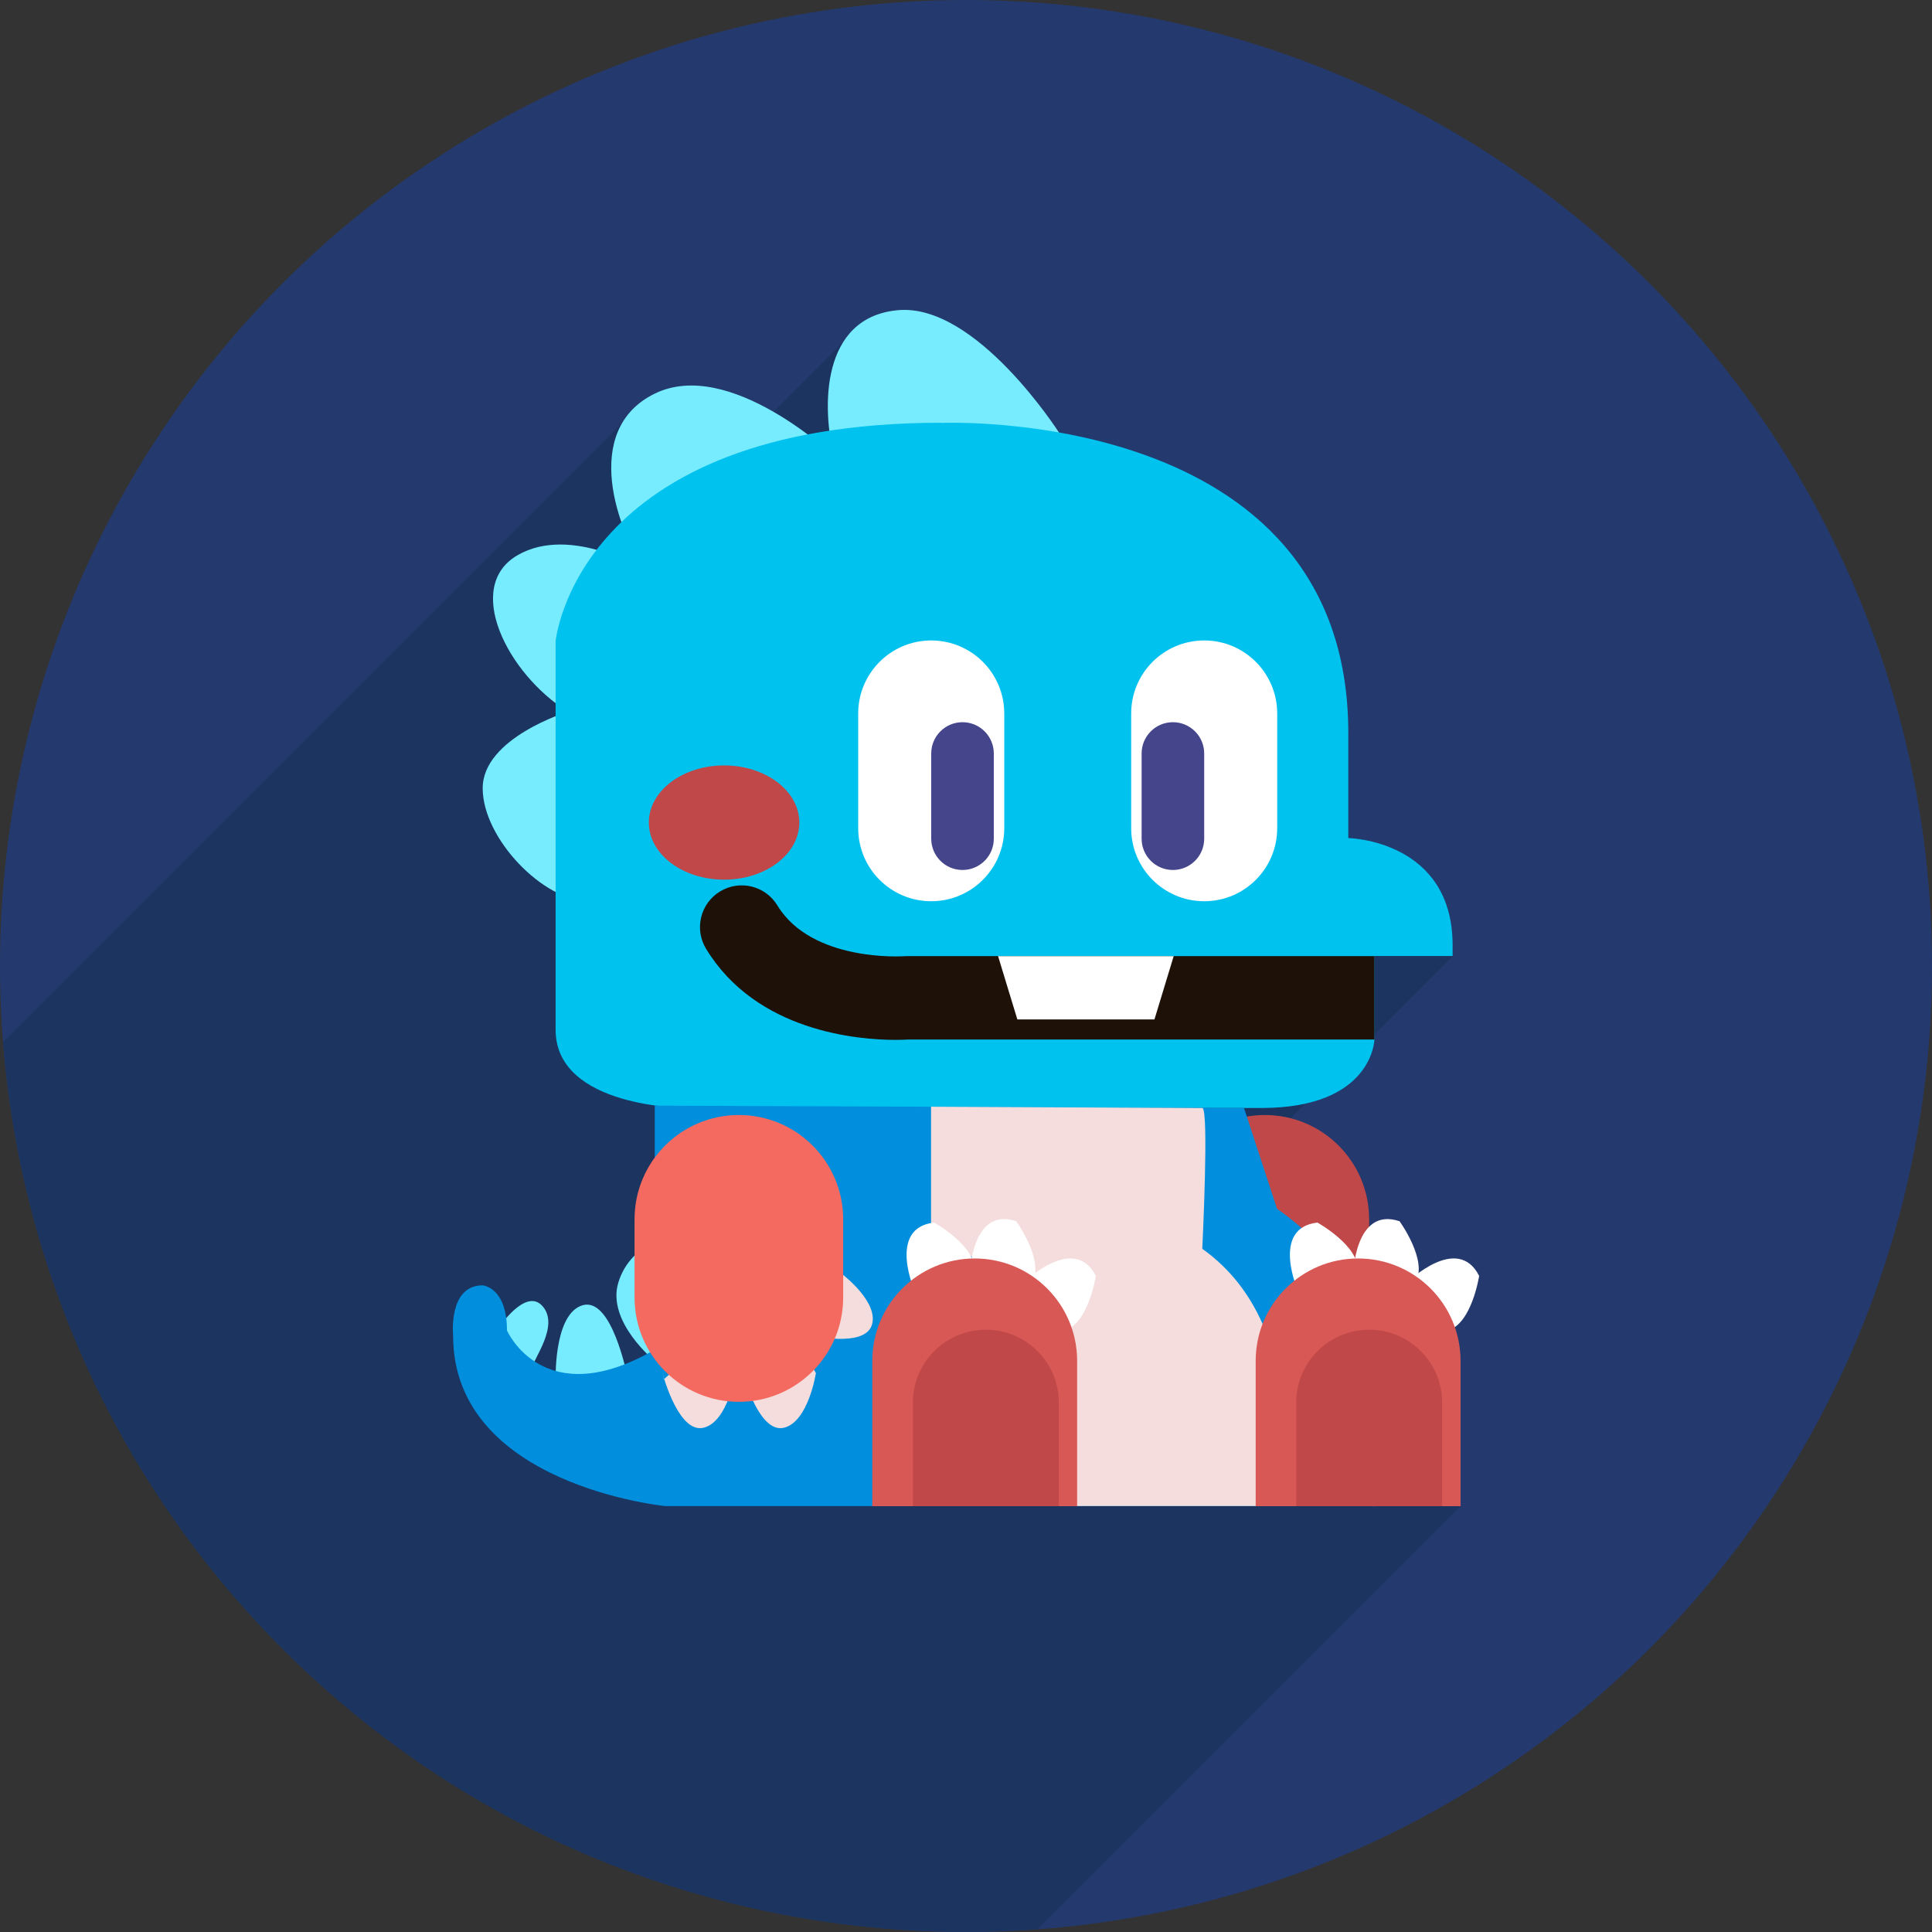 <svg xmlns="http://www.w3.org/2000/svg" viewBox="0 0 100 100" enable-background="new 0 0 100 100"><rect x="0" y="0" width="100" height="100" fill="#333333" stroke="none"/><circle fill="#24396d" cx="50" cy="50" r="50"/><path fill="#1b3460" d="m63.46 61.22l11.728-11.728-23.602-10.823.389-4.01-7.248-6.405 3.924-3.725-5.01-6.817-6.158 6.158-5.27-1.985-32.05 32.05c.898 11.457 5.716 22.664 14.479 31.428 10.708 10.707 25.06 15.529 39.06 14.492l21.89-21.889-11.07-10.943-1.065-5.799"/><path fill="#c14848" d="m60.07 67.16c0 2.982 2.417 5.398 5.398 5.398 2.982 0 5.398-2.416 5.398-5.398v-4.049c0-2.982-2.416-5.398-5.398-5.398-2.981 0-5.398 2.416-5.398 5.398v4.049"/><g fill="#78ecff"><path d="m25.792 68.76c0 0 1.417-2.16 2.295-1.148.877 1.014-.473 2.699-.608 3.307-.134.607 1.283.607 1.283.607s-.135-3.336 1.282-3.928 2.227 2.646 2.497 3.928l1.35-1.08c0 0-2.497-2.023-1.89-4.049.607-2.023 2.7-2.428 2.7-2.428l.404 7.557c0 0-4.049 2.234-4.251 2.398-.203.166-3.914-1.363-3.914-1.363l-1.148-3.801"/><path d="m54.809 22.384c0 0-4.271-6.69-8.321-6.33-4.049.359-3.938 5.128-3.319 7.558 0 0-5.408-5.129-9.277-3.239-3.87 1.89-1.89 7.199-.45 9.179 0 0-3.869-2.43-6.659-.811-2.789 1.62-.54 6.119 2.61 8.098 0 0-4.409 1.351-4.409 3.959 0 2.609 3.149 5.849 5.489 5.849l24.336-24.26"/></g><path fill="#00c2ef" d="m48.738 21.891c0 0 21.05-.924 21.05 16.05v5.437c0 0 5.399.099 5.399 5.551v.555h-4.049v4.337c0 0-.09 3.529-5.85 3.529h-29.781c0 0-6.749 0-6.749-4.051v-20.11c0 0 1.08-11.307 19.976-11.307"/><path fill="#fff" d="m44.42 42.868c0 2.087 1.692 3.78 3.78 3.78 2.087 0 3.78-1.692 3.78-3.78v-5.937c0-2.088-1.693-3.781-3.78-3.781-2.088 0-3.78 1.692-3.78 3.781v5.937"/><path fill="#45458c" d="m48.2 43.41c0 .895.725 1.62 1.619 1.62.895 0 1.62-.725 1.62-1.62v-4.409c0-.895-.726-1.62-1.62-1.62-.894 0-1.619.725-1.619 1.62v4.409"/><path fill="#fff" d="m58.55 42.868c0 2.087 1.691 3.78 3.78 3.78 2.087 0 3.778-1.692 3.778-3.78v-5.937c0-2.088-1.691-3.781-3.778-3.781-2.089 0-3.78 1.692-3.78 3.781v5.937"/><path fill="#45458c" d="m59.09 43.41c0 .895.725 1.62 1.619 1.62.895 0 1.62-.725 1.62-1.62v-4.409c0-.895-.726-1.62-1.62-1.62-.895 0-1.619.725-1.619 1.62v4.409"/><path fill="#1e1108" d="m37.27 46.14c1.02-.619 2.348-.294 2.967.725 1.784 2.938 6.49 2.632 6.529 2.63.058-.004.116-.008.174-.008h24.2v4.319h-24.13c-.124.006-.345.018-.642.018-1.956 0-7.213-.422-9.823-4.716-.619-1.02-.295-2.348.725-2.968"/><path fill="#fff" d="m60.75 49.49l-.996 3.276h-7.096l-.998-3.276z"/><path fill="#008edd" d="m64.39 57.35l1.71 5.217c0 0 6.389 4.23 6.389 10.619 0 0 .18 4.768-4.049 4.768h-34.01c0 0-10.977-1.078-10.977-8.816 0 0-.27-2.609 1.529-2.609 0 0 1.259.09 1.259 2.338 0 0 1.891 4.32 7.649.99v-12.628l30.503.121"/><g fill="#f4dddc"><path d="m43.642 65.992c0 0 1.877 1.439 1.479 2.609-.399 1.17-3.188.539-3.548.449-.361-.088.36.09.36.09s-.722-3.238 1.709-3.148"/><path d="m42.23 71.07c0 0-.38 2.5-1.637 2.826-1.256.326-2.062-2.51-2.158-2.881-.097-.371.096.371.096.371s2.582-2.519 3.699-.316"/><path d="m38.07 71.07c0 0-.38 2.5-1.638 2.826-1.257.326-2.062-2.51-2.158-2.881-.097-.371.096.371.096.371s2.583-2.519 3.7-.316"/></g><path fill="#f46a60" d="m32.844 67.16c0 2.982 2.417 5.398 5.399 5.398 2.982 0 5.399-2.416 5.399-5.398v-4.049c0-2.982-2.417-5.398-5.399-5.398-2.982 0-5.399 2.416-5.399 5.398v4.049"/><path fill="#f4dddc" d="m62.23 57.35c.359 0 0 7.287 0 7.287 5.939 4.229 3.869 13.316 3.869 13.316h-13.14v-7.791c0-4.732-4.768-6.244-4.768-6.244v-6.635l14.04.067"/><path fill="#f46a60" d="m66.789 73.61c0 2.404 1.949 4.354 4.354 4.354 2.403 0 4.353-1.949 4.353-4.354v-2.854c0-2.406-1.949-4.355-4.353-4.355-2.404 0-4.354 1.949-4.354 4.355v2.854"/><g fill="#fff"><path d="m56.72 66.04c0 0-.38 2.5-1.638 2.828-1.257.326-2.062-2.512-2.158-2.883s.096.371.096.371 2.582-2.519 3.7-.316"/><path d="m52.596 63.21c0 0 1.488 2.045.824 3.16-.664 1.117-3.231-.334-3.561-.529-.33-.197.33.195.33.195s.061-3.607 2.407-2.826"/><path d="m48.35 63.28c0 0 2.211 1.227 2.08 2.518-.132 1.293-3.072 1.061-3.454 1.02-.382-.037.381.041.381.041s-1.464-3.299.993-3.579"/></g><path fill="#d85855" d="m45.15 77.959v-7.52c0-2.928 2.374-5.301 5.302-5.301 2.927 0 5.3 2.373 5.3 5.301v7.52h-10.602"/><path fill="#c14848" d="m47.25 77.959v-5.357c0-2.086 1.691-3.777 3.777-3.777s3.777 1.691 3.777 3.777v5.357h-7.554"/><g fill="#fff"><path d="m76.56 66.04c0 0-.38 2.5-1.637 2.828-1.258.326-2.062-2.512-2.158-2.883s.097.371.097.371 2.581-2.519 3.698-.316"/><path d="m72.44 63.21c0 0 1.488 2.045.824 3.16-.664 1.117-3.231-.334-3.561-.529-.33-.197.329.195.329.195s.064-3.607 2.408-2.826"/><path d="m68.19 63.28c0 0 2.212 1.227 2.079 2.518-.131 1.293-3.071 1.061-3.453 1.02-.383-.037.382.041.382.041s-1.464-3.299.992-3.579"/></g><path fill="#d85855" d="m64.994 77.959v-7.52c0-2.928 2.373-5.301 5.301-5.301 2.929 0 5.303 2.373 5.303 5.301v7.52h-10.604"/><g fill="#c14848"><path d="m67.09 77.959v-5.357c0-2.086 1.691-3.777 3.777-3.777s3.777 1.691 3.777 3.777v5.357h-7.554"/><ellipse cx="37.478" cy="42.575" rx="3.895" ry="2.957"/></g></svg>